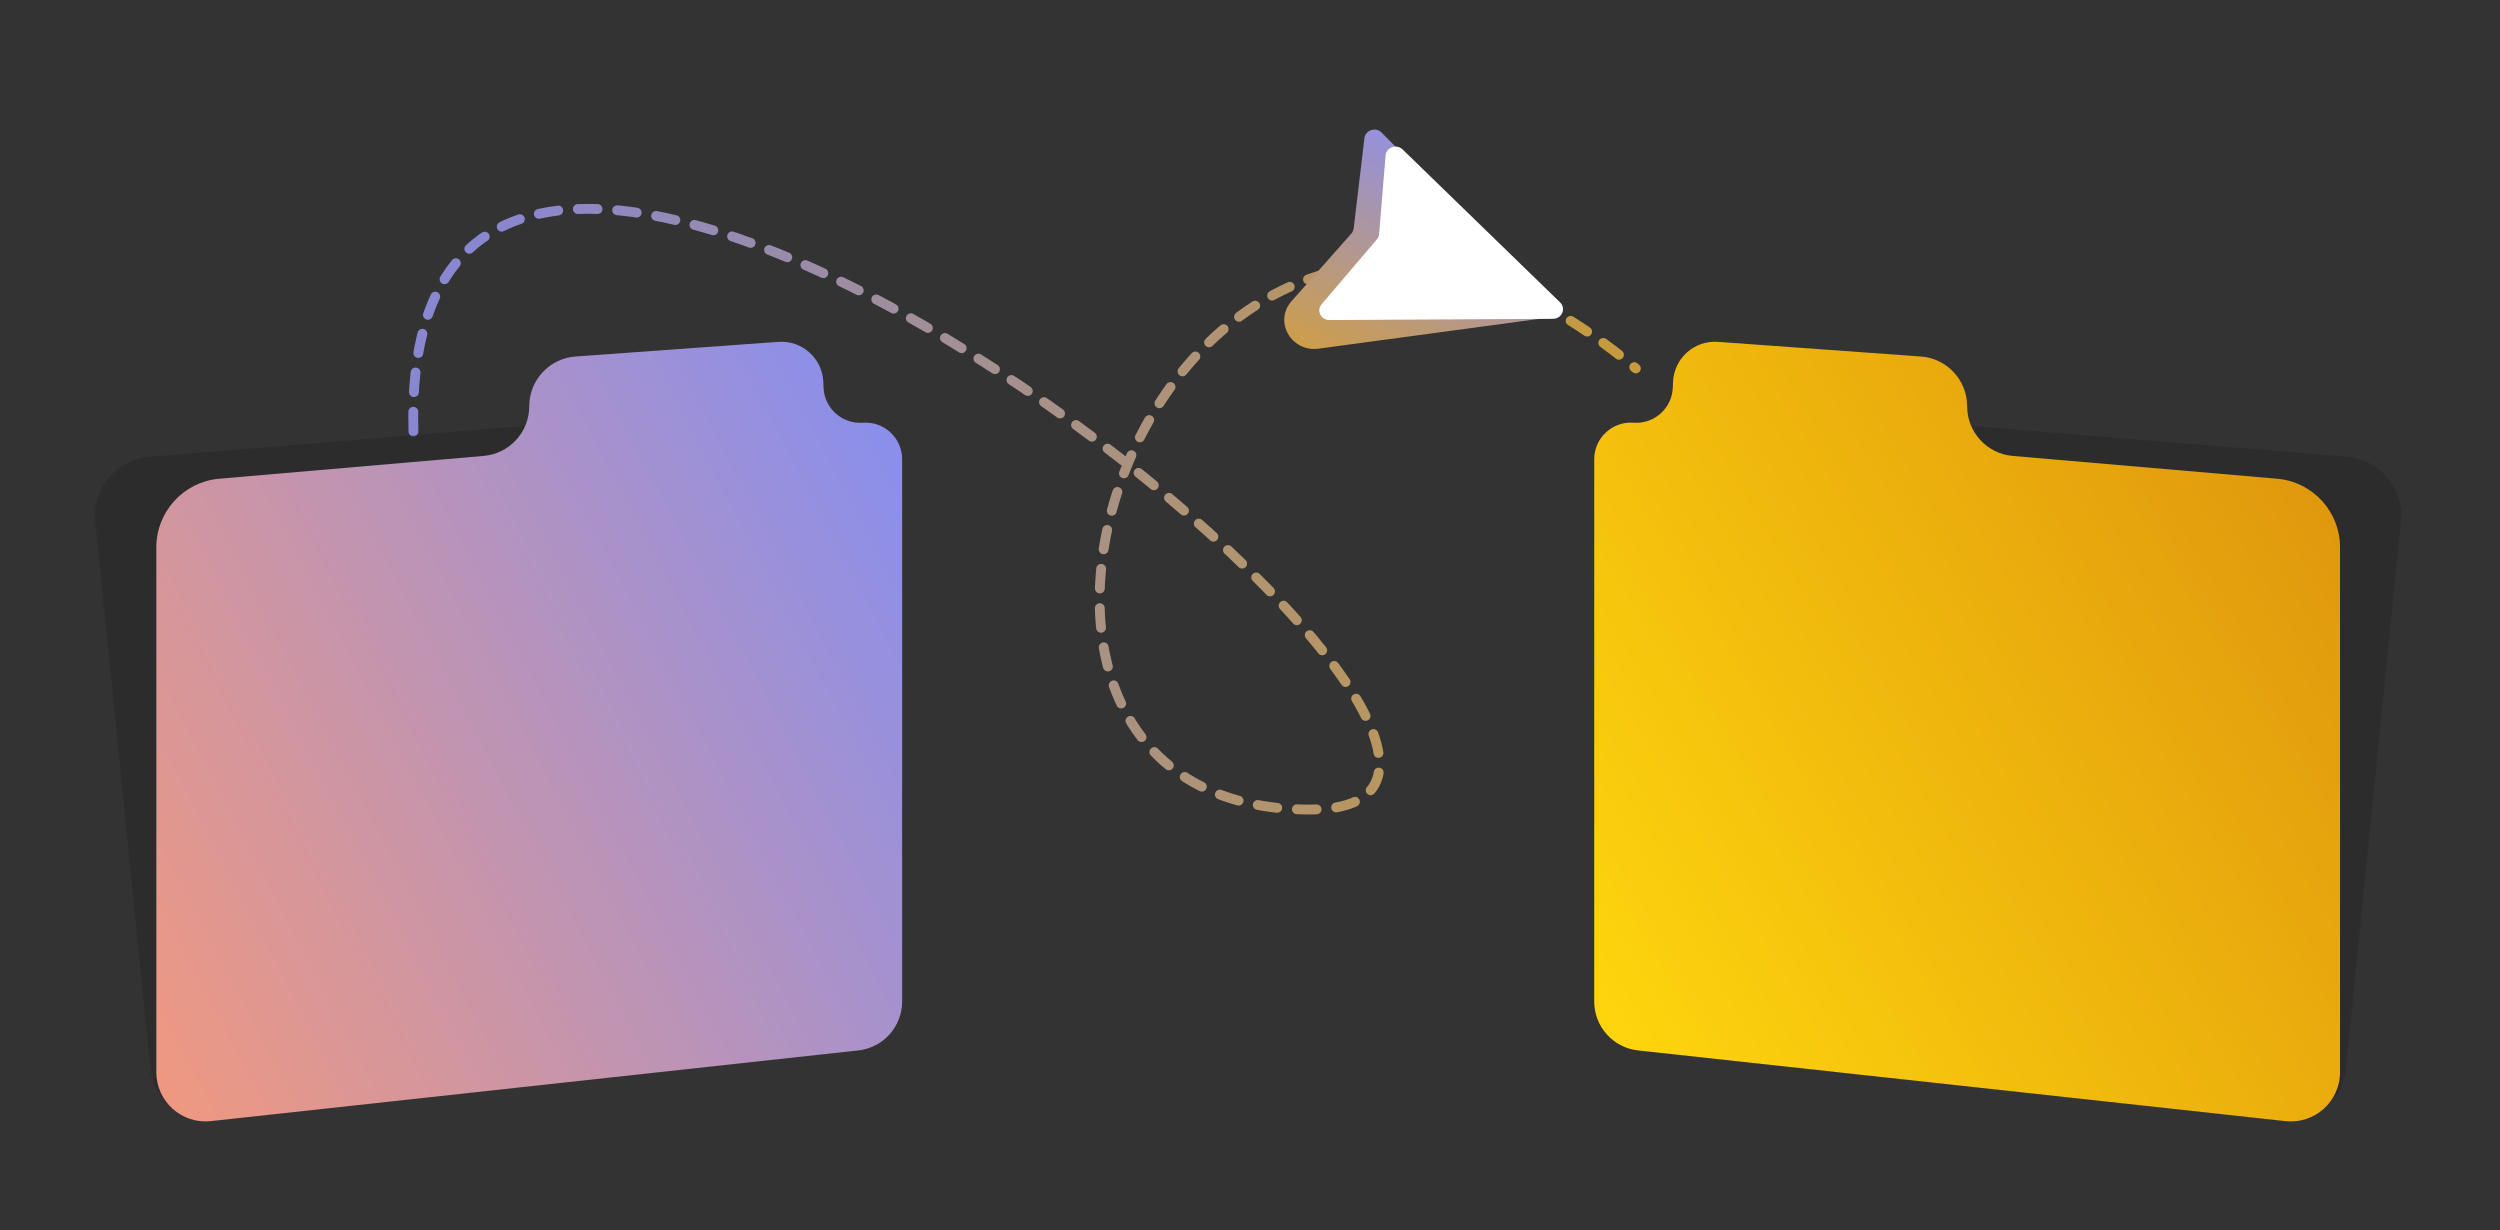 <svg width="254" height="125" viewBox="0 0 254 125" fill="none" xmlns="http://www.w3.org/2000/svg">
<rect x="0" y="0" width="254" height="125" fill="#333333" stroke="none"/>
<path d="M42.006 43.836C40.041 -23.954 171.658 82.25 133.063 82.25C89.376 82.25 118.958 -2.14 166.205 37.433" stroke="url(#paint0_linear_539_12913)" stroke-opacity="0.9" stroke-linecap="round" stroke-linejoin="round" stroke-dasharray="2 2"/>
<path d="M156.75 32.347L133.971 35.423C131.187 35.799 129.397 32.66 131.22 30.599L137.299 23.727C137.43 23.579 137.512 23.397 137.535 23.203L138.626 14.034C138.724 13.207 139.781 12.867 140.376 13.471L157.347 30.7C157.917 31.279 157.57 32.236 156.75 32.347Z" fill="url(#paint1_linear_539_12913)"/>
<path d="M157.788 32.392L135.067 32.516C134.204 32.52 133.726 31.554 134.274 30.912L139.891 24.321C140.023 24.166 140.102 23.976 140.119 23.776L140.772 15.802C140.84 14.965 141.897 14.592 142.51 15.188L158.505 30.721C159.14 31.338 158.69 32.388 157.788 32.392Z" fill="white"/>
<path d="M9.692 52.993C9.356 49.653 11.825 46.688 15.17 46.412L77.064 41.317C80.242 41.056 83.07 43.326 83.501 46.486L90.825 100.13C91.282 103.476 88.888 106.54 85.531 106.907L21.899 113.855C18.585 114.217 15.612 111.808 15.278 108.491L9.692 52.993Z" fill="black" fill-opacity="0.14"/>
<path d="M243.939 52.993C244.275 49.653 241.806 46.688 238.461 46.412L176.567 41.317C173.389 41.056 170.561 43.326 170.13 46.486L162.806 100.13C162.349 103.476 164.743 106.54 168.1 106.907L231.732 113.855C235.045 114.217 238.019 111.808 238.353 108.491L243.939 52.993Z" fill="black" fill-opacity="0.14"/>
<path d="M15.884 55.611C15.884 51.978 18.663 48.949 22.283 48.637L49.139 46.322C51.759 46.096 53.771 43.904 53.771 41.274V41.274C53.771 38.617 55.823 36.412 58.473 36.221L79.086 34.732C81.49 34.559 83.559 36.412 83.651 38.82L83.672 39.376C83.753 41.481 85.562 43.101 87.664 42.948V42.948C89.821 42.791 91.658 44.498 91.658 46.662V101.754C91.658 104.305 89.737 106.447 87.201 106.724L21.427 113.906C18.468 114.229 15.884 111.912 15.884 108.936V55.611Z" fill="url(#paint2_linear_539_12913)"/>
<path d="M237.747 55.611C237.747 51.978 234.968 48.949 231.348 48.637L204.491 46.322C201.872 46.096 199.86 43.904 199.86 41.274V41.274C199.86 38.617 197.808 36.412 195.158 36.221L174.545 34.732C172.141 34.559 170.072 36.412 169.98 38.82L169.959 39.376C169.878 41.481 168.068 43.101 165.967 42.948V42.948C163.81 42.791 161.973 44.498 161.973 46.662V101.754C161.973 104.305 163.894 106.447 166.43 106.724L232.204 113.906C235.163 114.229 237.747 111.912 237.747 108.936V55.611Z" fill="url(#paint3_linear_539_12913)"/>
<defs>
<linearGradient id="paint0_linear_539_12913" x1="50" y1="31" x2="198.965" y2="25.044" gradientUnits="userSpaceOnUse">
<stop stop-color="#9390E2"/>
<stop offset="1" stop-color="#EBAE0E"/>
</linearGradient>
<linearGradient id="paint1_linear_539_12913" x1="126.644" y1="43.225" x2="141.258" y2="12.684" gradientUnits="userSpaceOnUse">
<stop stop-color="#E5A30E"/>
<stop offset="1" stop-color="#9290E3"/>
</linearGradient>
<linearGradient id="paint2_linear_539_12913" x1="110.019" y1="41.952" x2="-5.924" y2="102.508" gradientUnits="userSpaceOnUse">
<stop stop-color="#778DFF"/>
<stop offset="1" stop-color="#FF9A6F"/>
</linearGradient>
<linearGradient id="paint3_linear_539_12913" x1="241.5" y1="59.5" x2="159.984" y2="108" gradientUnits="userSpaceOnUse">
<stop stop-color="#E0980D"/>
<stop offset="1" stop-color="#FFD80D"/>
</linearGradient>
</defs>
</svg>
